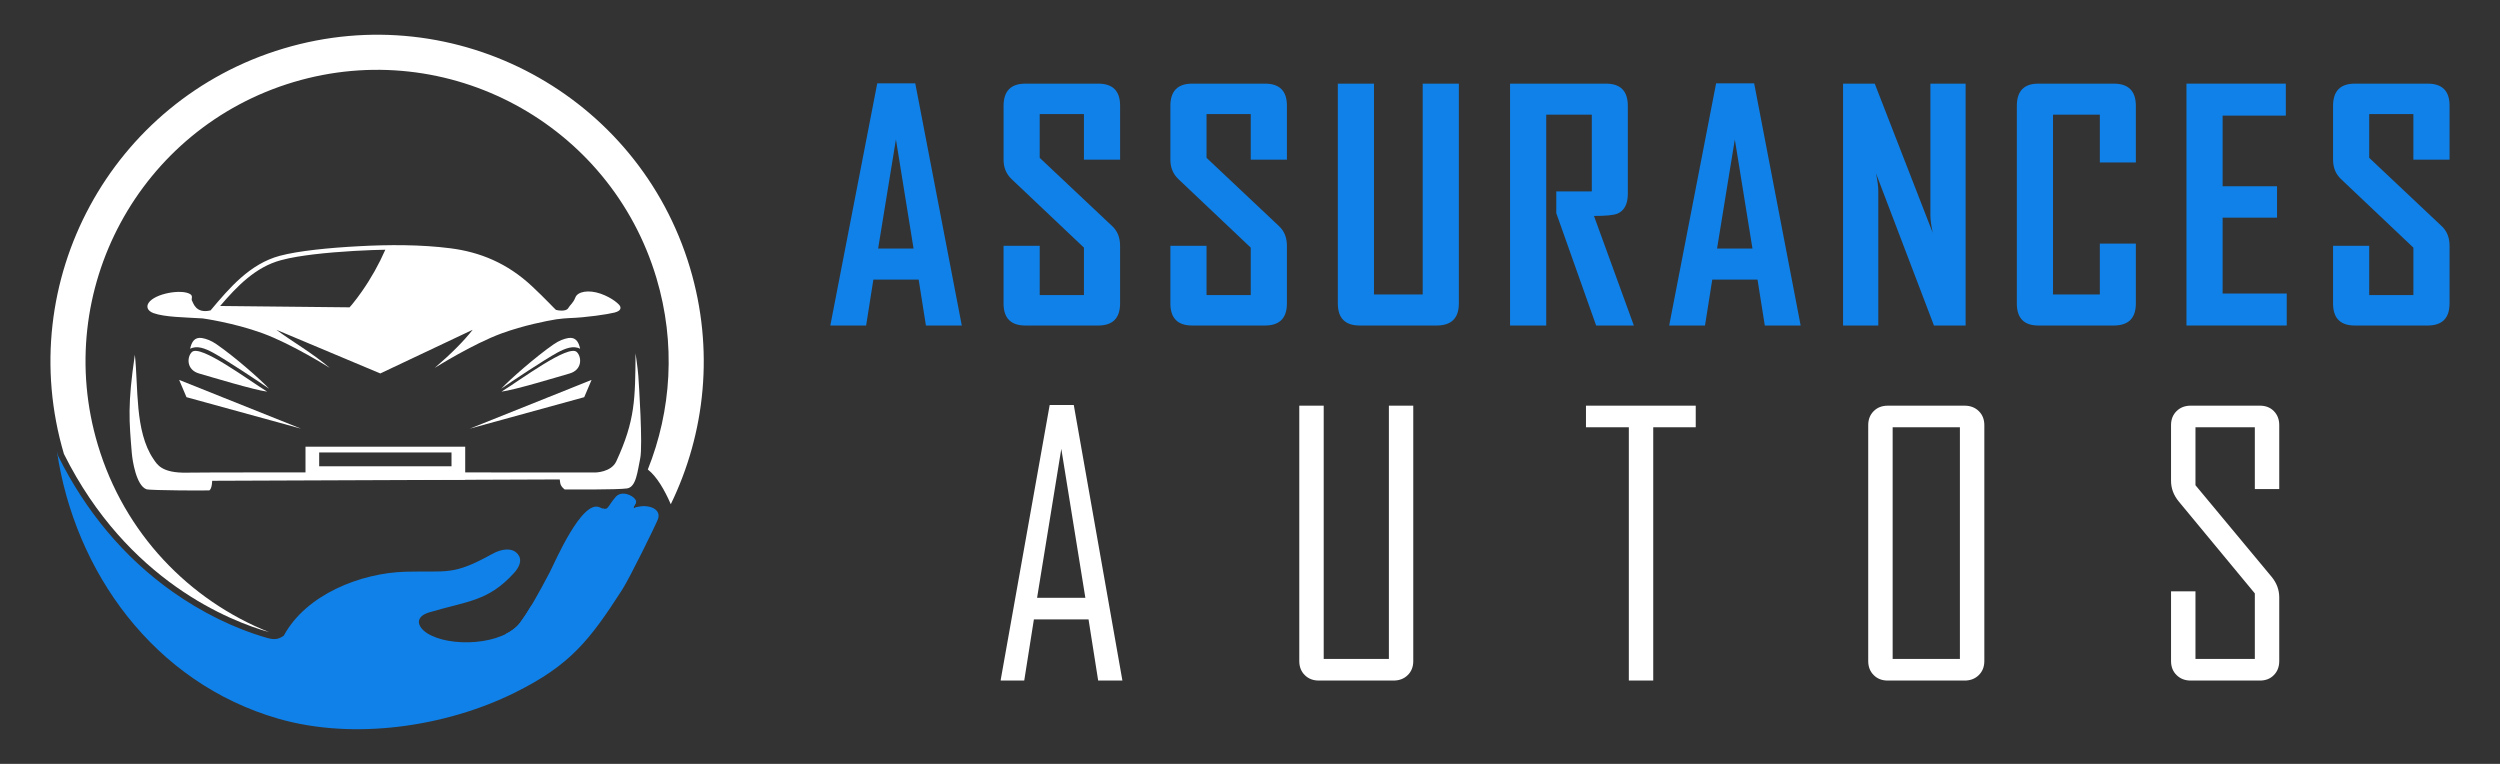 <?xml version="1.0" encoding="utf-8"?>
<!-- Generator: Adobe Illustrator 16.0.0, SVG Export Plug-In . SVG Version: 6.00 Build 0)  -->
<!DOCTYPE svg PUBLIC "-//W3C//DTD SVG 1.1//EN" "http://www.w3.org/Graphics/SVG/1.1/DTD/svg11.dtd">
<svg version="1.1" id="Calque_1" xmlns="http://www.w3.org/2000/svg" xmlns:xlink="http://www.w3.org/1999/xlink" x="0px" y="0px"
	 width="180px" height="55px" viewBox="0 0 180 55" enable-background="new 0 0 180 55" xml:space="preserve">
<rect x="0" y="0" width="180" height="55" fill="#333333" stroke="none"/>
<g>
	<g>
		<path fill-rule="evenodd" clip-rule="evenodd" fill="#FFFFFF" d="M20.418,3.492c12.442-3.721,25.541,3.35,29.263,15.792
			c1.756,5.881,1.104,11.903-1.384,17.02c-0.447-1.027-1.007-1.998-1.654-2.499c1.697-4.244,2.03-9.075,0.619-13.793
			C43.939,8.906,32.246,2.594,21.139,5.91C10.033,9.229,3.721,20.921,7.043,32.028c1.908,6.388,6.587,11.191,12.33,13.486
			c-2.742-0.776-10.196-3.657-14.77-12.829C0.931,20.265,7.997,7.203,20.418,3.492L20.418,3.492z"/>
		<g>
			<path fill-rule="evenodd" clip-rule="evenodd" fill="#FFFFFF" d="M15.161,22.349c1.367-1.632,2.838-3.355,4.987-3.932
				c1.324-0.354,3.527-0.576,5.688-0.689c2.145-0.118,4.476-0.124,6.609,0.15c2.101,0.271,4.077,1.057,5.876,2.747
				c0.927,0.867,1.675,1.675,1.708,1.687c0.145,0.043,0.727,0.135,0.877-0.119c0.151-0.259,0.356-0.354,0.522-0.78
				c0.168-0.426,0.948-0.566,1.811-0.27c0.855,0.301,1.356,0.775,1.405,0.899c0.055,0.124,0.092,0.334-0.398,0.463
				c-0.484,0.124-2.058,0.361-3.265,0.398c-0.221,0.006-0.538,0.038-0.926,0.087c-0.727,0.118-2.343,0.437-3.921,1.007
				c-2.117,0.776-4.837,2.494-4.837,2.494c1.212-1.04,2.111-1.95,2.736-2.747l-6.652,3.145l-7.486-3.145
				c1.093,0.818,2.606,1.681,3.851,2.747c0,0-2.715-1.718-4.836-2.494c-2.117-0.771-4.32-1.071-4.32-1.071
				c-1.299-0.081-2.725-0.087-3.545-0.383c-0.445-0.167-0.521-0.474-0.344-0.738c0.453-0.679,2.375-1.007,2.989-0.63
				c0.243,0.15,0.049,0.35,0.136,0.479C13.912,21.783,14.078,22.607,15.161,22.349L15.161,22.349z M27.743,17.981
				c-0.63,0.01-1.261,0.032-1.891,0.069c-0.118,0.006-0.237,0.012-0.356,0.017c-0.979,0.059-1.965,0.135-2.939,0.252
				c-0.771,0.098-1.578,0.211-2.328,0.415c-1.836,0.491-3.171,1.886-4.379,3.297l9.318,0.097c0.064-0.069,0.124-0.14,0.184-0.21
				c0.242-0.297,0.475-0.604,0.695-0.922C26.709,20.054,27.279,19.036,27.743,17.981L27.743,17.981z"/>
			<path fill-rule="evenodd" clip-rule="evenodd" fill="#FFFFFF" d="M15.328,25.387c-0.565-0.307-1.159-0.533-1.638-0.274
				c0.103-0.496,0.317-0.856,0.847-0.776c0.322,0.054,0.678,0.189,1.049,0.447c1.299,0.89,3.199,2.564,3.793,3.205
				C18.754,27.552,16.216,25.866,15.328,25.387L15.328,25.387z"/>
			<path fill-rule="evenodd" clip-rule="evenodd" fill="#FFFFFF" d="M9.709,25.543c0.26,2.311-0.021,5.5,1.336,7.503
				c0.266,0.388,0.588,1.023,2.408,0.985s29.387-0.011,29.387-0.011s1.164,0,1.535-0.808c1.368-2.962,1.357-4.497,1.385-7.772
				c0,0,0.162,1.089,0.199,1.621c0.038,0.539,0.334,5.004,0.135,5.951c-0.199,0.943-0.286,2.059-0.948,2.155
				c-0.657,0.103-4.486,0.076-4.486,0.076s-0.286-0.199-0.323-0.464c-0.038-0.259-0.038-0.259-0.038-0.259l-25.024,0.097
				c0,0,0,0.55-0.199,0.69c-0.032,0.021-4.287,0.011-4.534-0.081c-0.738-0.27-1.008-2.085-1.051-2.591
				C9.301,30.32,9.177,29.146,9.709,25.543L9.709,25.543z"/>
			<polygon fill-rule="evenodd" clip-rule="evenodd" fill="#FFFFFF" points="12.898,27.353 21.674,30.864 13.427,28.597 			"/>
			<polygon fill-rule="evenodd" clip-rule="evenodd" fill="#FFFFFF" points="42.593,27.353 33.818,30.864 42.064,28.597 			"/>
			<path fill-rule="evenodd" clip-rule="evenodd" fill="#FFFFFF" d="M21.996,32.162h11.499v2.381H21.996V32.162z M22.981,32.577
				h9.528v0.996h-9.528V32.577z"/>
			<path fill-rule="evenodd" clip-rule="evenodd" fill="#FFFFFF" d="M19.238,28.198c-1.39-0.856-4.831-3.436-5.424-2.849
				c-0.361,0.355-0.404,1.281,0.527,1.545C15.301,27.169,18.291,28.08,19.238,28.198L19.238,28.198z"/>
			<path fill-rule="evenodd" clip-rule="evenodd" fill="#FFFFFF" d="M40.131,25.387c0.571-0.307,1.164-0.533,1.638-0.274
				c-0.103-0.496-0.317-0.856-0.846-0.776c-0.317,0.054-0.674,0.189-1.05,0.447c-1.293,0.89-3.194,2.564-3.787,3.205
				C36.705,27.552,39.248,25.866,40.131,25.387L40.131,25.387z"/>
			<path fill-rule="evenodd" clip-rule="evenodd" fill="#FFFFFF" d="M36.108,28.198c1.389-0.856,4.831-3.436,5.424-2.849
				c0.36,0.355,0.403,1.281-0.528,1.545C40.045,27.169,37.055,28.08,36.108,28.198L36.108,28.198z"/>
			<path fill-rule="evenodd" clip-rule="evenodd" fill="#1081E8" d="M20.434,45.768c1.6-2.968,5.543-4.514,8.758-4.604
				c3.07-0.081,3.395,0.296,6.232-1.271c0.722-0.404,1.314-0.394,1.631-0.194c0.319,0.2,0.723,0.7-0.047,1.557
				c-1.864,2.058-3.383,2.021-6.098,2.833c-1.066,0.318-0.878,1.035-0.162,1.498c1.616,1.044,5.468,0.889,6.7-0.755
				c0.604-0.807,1.326-2.084,2.145-3.651c0.366-0.711,2.305-5.246,3.582-4.653c0.651,0.302,0.495,0.011,1.152-0.749
				c0.42-0.479,1.207-0.14,1.428,0.194c0.167,0.252-0.188,0.437-0.13,0.63c0.775-0.382,2.047-0.069,1.751,0.766
				c-0.141,0.388-2.047,4.266-2.575,5.084c-2.349,3.646-3.737,5.435-7.734,7.417c-4.988,2.472-11.591,3.431-16.994,1.885
				C11.051,49.167,5.374,41.12,4.104,32.518c0.026,0.098,0.053,0.194,0.081,0.291c0.004,0.027,0.016,0.049,0.026,0.07
				c1.935,3.878,4.67,7.223,8.215,9.728c2.04,1.443,4.415,2.644,6.828,3.328C19.755,46.074,20.052,46.037,20.434,45.768
				L20.434,45.768z"/>
			<path fill-rule="evenodd" clip-rule="evenodd" fill="#1081E8" d="M36.388,45.66c0.436-0.216,0.808-0.489,1.061-0.83
				c0.248-0.333,0.518-0.743,0.803-1.223c0.528-0.064,1.175-0.388,1.471-0.894c0.755-1.281,2.827-4.794,2.951-4.982
				c0.06-0.097,0.388-0.576,0.744-1.109c0.097,0.027,0.166,0.027,0.23,0c-1.071,1.988-2.202,4.002-3.37,5.866
				c-0.502,0.791-0.68,1.174-0.459,1.292c0.485,0.264,4.369-5.456,5.979-7.707c0.032,0.204-0.227,0.36-0.173,0.527
				c0.103-0.049,0.21-0.086,0.329-0.113c-0.68,1.051-2.779,4.293-3.502,5.365c-0.532,0.797-1.637,1.96-2.327,2.547
				C39.431,44.981,37.152,45.622,36.388,45.66L36.388,45.66z"/>
		</g>
	</g>
	<g>
		<g>
			<path fill="#1081E8" d="M69.249,23.437h-2.583l-0.522-3.304h-3.262l-0.521,3.304h-2.57v-0.044L63.162,6h2.737L69.249,23.437z
				 M65.776,17.896l-1.269-7.856l-1.281,7.856H65.776z"/>
			<path fill="#1081E8" d="M80.646,21.846c0,1.062-0.527,1.591-1.58,1.591h-5.24c-1.046,0-1.57-0.529-1.57-1.591v-4.15h2.604v3.55
				h3.184v-3.416l-5.218-4.942c-0.379-0.362-0.569-0.826-0.569-1.391V7.625c0-1.068,0.524-1.603,1.57-1.603h5.24
				c1.053,0,1.58,0.526,1.58,1.579v3.895h-2.604V8.215h-3.184v3.148l5.221,4.919c0.379,0.355,0.566,0.827,0.566,1.413V21.846z"/>
			<path fill="#1081E8" d="M92.658,21.846c0,1.062-0.528,1.591-1.581,1.591h-5.239c-1.046,0-1.571-0.529-1.571-1.591v-4.15h2.604
				v3.55h3.183v-3.416l-5.218-4.942c-0.378-0.362-0.569-0.826-0.569-1.391V7.625c0-1.068,0.525-1.603,1.571-1.603h5.239
				c1.053,0,1.581,0.526,1.581,1.579v3.895h-2.604V8.215h-3.183v3.148l5.219,4.919c0.378,0.355,0.568,0.827,0.568,1.413V21.846z"/>
			<path fill="#1081E8" d="M105.037,21.846c0,1.062-0.535,1.591-1.604,1.591h-5.53c-1.052,0-1.58-0.529-1.58-1.591V6.022h2.604V21.2
				h3.507V6.022h2.604V21.846z"/>
			<path fill="#1081E8" d="M117.637,23.437h-2.715l-2.87-8.09v-1.568h2.558V8.258h-3.282v15.179h-2.604V6.022h6.91
				c1.047,0,1.569,0.534,1.569,1.603v6.33c0,0.734-0.249,1.211-0.746,1.426c-0.267,0.11-0.83,0.167-1.691,0.167L117.637,23.437z"/>
			<path fill="#1081E8" d="M129.647,23.437h-2.581l-0.524-3.304h-3.259l-0.523,3.304h-2.57v-0.044L123.56,6h2.739L129.647,23.437z
				 M126.177,17.896l-1.269-7.856l-1.28,7.856H126.177z"/>
			<path fill="#1081E8" d="M141.525,23.437h-2.28l-4.175-10.96c0.112,0.533,0.167,0.953,0.167,1.258v9.702h-2.536V6.022h2.28
				l4.175,10.737c-0.112-0.534-0.167-0.953-0.167-1.256V6.022h2.536V23.437z"/>
			<path fill="#1081E8" d="M153.782,21.846c0,1.062-0.532,1.591-1.592,1.591h-5.43c-1.032,0-1.548-0.529-1.548-1.591V7.625
				c0-1.068,0.516-1.603,1.548-1.603h5.43c1.06,0,1.592,0.534,1.592,1.603v4.072h-2.594V8.258h-3.371V21.2h3.371v-3.661h2.594
				V21.846z"/>
			<path fill="#1081E8" d="M164.646,23.437h-7.221V6.022h7.155v2.302h-4.551v5.086h3.917v2.261h-3.917v5.463h4.616V23.437z"/>
			<path fill="#1081E8" d="M176.367,21.846c0,1.062-0.526,1.591-1.579,1.591h-5.242c-1.046,0-1.567-0.529-1.567-1.591v-4.15h2.604
				v3.55h3.181v-3.416l-5.219-4.942c-0.378-0.362-0.565-0.826-0.565-1.391V7.625c0-1.068,0.521-1.603,1.567-1.603h5.242
				c1.053,0,1.579,0.526,1.579,1.579v3.895h-2.604V8.215h-3.181v3.148l5.218,4.919c0.379,0.355,0.567,0.827,0.567,1.413V21.846z"/>
		</g>
		<g>
			<path fill="#FFFFFF" d="M80.813,49h-1.745l-0.693-4.401H74.44L73.745,49h-1.694v-0.051l3.527-19.791h1.734L80.813,49z
				 M78.146,43.043l-1.732-10.724l-1.744,10.724H78.146z"/>
			<path fill="#FFFFFF" d="M101.756,47.594c0,0.415-0.132,0.752-0.398,1.012C101.093,48.869,100.754,49,100.34,49h-5.386
				c-0.412,0-0.75-0.131-1.013-0.395c-0.261-0.26-0.393-0.597-0.393-1.012V29.21h1.759v18.233h4.693V29.21h1.755V47.594z"/>
			<path fill="#FFFFFF" d="M122.094,30.765h-3.061V49h-1.757V30.765h-3.086V29.21h7.903V30.765z"/>
			<path fill="#FFFFFF" d="M142.872,47.594c0,0.415-0.133,0.752-0.398,1.012c-0.267,0.264-0.606,0.395-1.02,0.395h-5.536
				c-0.413,0-0.751-0.131-1.012-0.395c-0.262-0.26-0.394-0.597-0.394-1.012V30.612c0-0.412,0.132-0.75,0.394-1.011
				c0.261-0.261,0.599-0.392,1.012-0.392h5.536c0.413,0,0.753,0.131,1.02,0.392c0.266,0.261,0.398,0.599,0.398,1.011V47.594z
				 M141.113,47.443V30.765h-4.842v16.679H141.113z"/>
			<path fill="#FFFFFF" d="M164.106,47.594c0,0.415-0.131,0.752-0.388,1.012c-0.257,0.264-0.592,0.395-1.006,0.395h-4.979
				c-0.414,0-0.753-0.131-1.019-0.395c-0.267-0.26-0.399-0.597-0.399-1.012v-5.019h1.759v4.868h4.274v-4.718l-5.463-6.6
				c-0.379-0.454-0.57-0.956-0.57-1.504v-4.01c0-0.412,0.133-0.75,0.399-1.011c0.266-0.261,0.604-0.392,1.019-0.392h4.979
				c0.414,0,0.749,0.131,1.006,0.392s0.388,0.599,0.388,1.011v4.604h-1.758v-4.451h-4.274v4.173l5.488,6.601
				c0.36,0.438,0.544,0.932,0.544,1.479V47.594z"/>
		</g>
	</g>
</g>
</svg>
